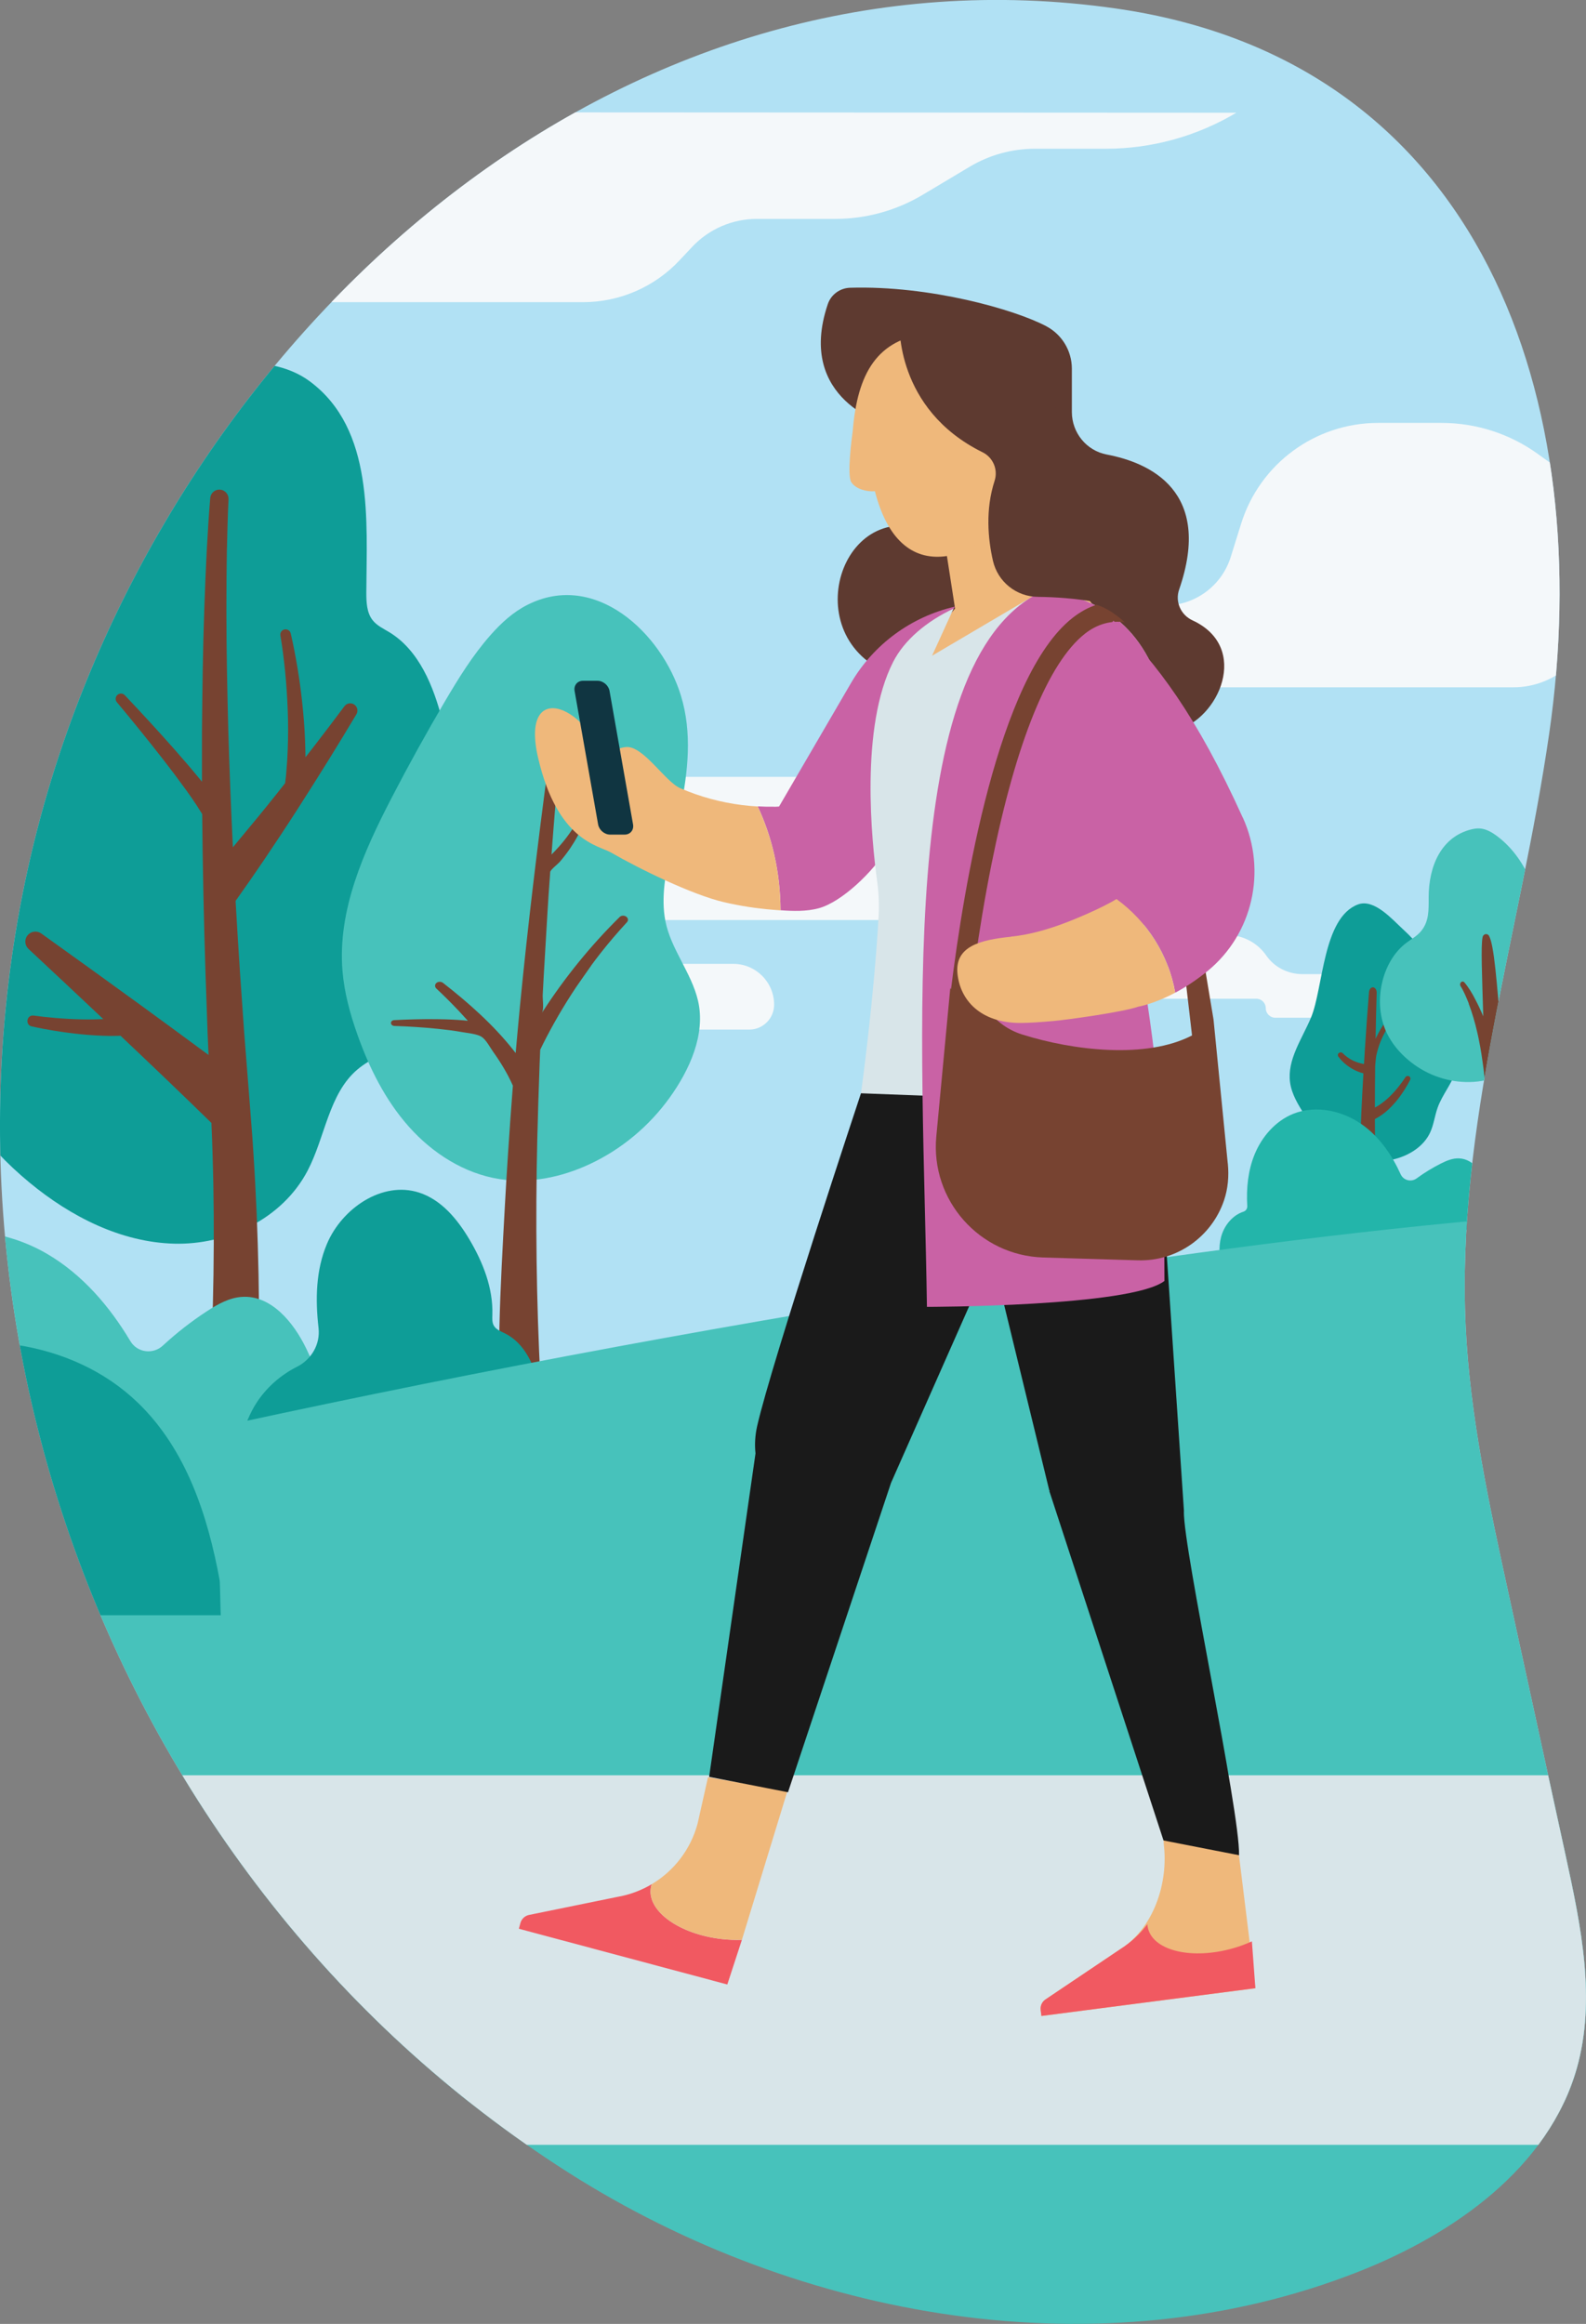 <?xml version="1.0" encoding="UTF-8"?><svg id="Layer_2" xmlns="http://www.w3.org/2000/svg" xmlns:xlink="http://www.w3.org/1999/xlink" viewBox="0 0 291.42 426.97"><rect x="0" y="0" width="291.42" height="426.97" fill="#808080" stroke="none"/><defs><style>.cls-1{fill:none;}.cls-2{clip-path:url(#clippath);}.cls-3{fill:#0383a4;}.cls-4{fill:#f15961;}.cls-5{fill:#efb87b;}.cls-6{fill:#f4f8fa;}.cls-7{fill:#b1e1f4;}.cls-8{fill:#d8e5e9;}.cls-9{fill:#c962a5;}.cls-10{fill:#23b5aa;}.cls-11{fill:#0e9d97;}.cls-12{fill:#103541;}.cls-13{fill:#1a1a1a;}.cls-14{fill:#47c2bb;}.cls-15{fill:#5e3a30;}.cls-16{fill:#774331;}</style><clipPath id="clippath"><path class="cls-1" d="m12.43,134.16c-34.58,97.11,5.17,209.74,91.97,264.98,42.69,27.17,98.01,36.78,145.11,18.28,17.67-6.94,35.04-19.15,40.22-37.42,3.57-12.61.79-26.03-2-38.84-3.52-16.15-7.04-32.29-10.56-48.44-3.53-16.18-7.07-32.46-7.86-49-1.75-36.7,10.07-72.53,15.34-108.89,8.81-60.71-11.98-123.63-79.68-133.28C116.71-11.03,40.86,54.32,12.43,134.16Z"/></clipPath></defs><g id="Layer_1-2"><g class="cls-2"><rect class="cls-7" x="-80.6" y="-7.27" width="475.53" height="393.54"/><path class="cls-6" d="m245.37,178.98h-6.03c-2.64,0-5.16-1.24-6.66-3.41-1.58-2.29-4.22-3.78-7.21-3.78h0c-2.54,0-4.72,1.51-5.7,3.68-.57,1.27-1.85,2.07-3.25,2.07h-2.61c-2.18,0-3.95,1.77-3.95,3.95h0c0,1.11.9,2.01,2.01,2.01h18.88c.96,0,1.73.78,1.73,1.73h0c0,.97.79,1.76,1.76,1.76h11.91c1.76,0,3.19-1.43,3.19-3.19v-.76c0-2.25-1.83-4.08-4.08-4.08Z"/><path class="cls-6" d="m169.75,156.96h-9.28c-2.36,0-4.27-1.91-4.27-4.27h0c0-5.5-4.46-9.96-9.96-9.96h-36.75v46.44h28.17c2.53,0,4.58-2.05,4.58-4.58h0c0-4.14-3.36-7.5-7.5-7.5h-16.57c-1.54,0-2.78-1.25-2.78-2.78h0c0-2.91,2.36-5.27,5.27-5.27h52.85c2.24,0,4.12-1.78,4.15-4.02.07-4.44-3.5-8.06-7.92-8.06Z"/><path class="cls-6" d="m379.62,89.79h0c0-4.6-3.73-8.33-8.33-8.33h-14.7c-3.34,0-6.41-1.83-8-4.77h0c-1.72-3.18-5.04-5.16-8.66-5.16h-13.65c-7.7,0-14.98,3.47-19.84,9.44h0c-3.3,4.05-8.24,6.4-13.46,6.4h0c-3.19,0-6.29-1-8.88-2.86l-1.52-1.1c-5.15-3.71-11.34-5.71-17.69-5.71h-11.67c-11.53,0-21.72,7.49-25.16,18.49l-1.92,6.15c-1.66,5.3-6.57,8.91-12.13,8.91h-12.34c-5.98,0-11.32,3.76-13.33,9.39h0c-.98,2.75,1.06,5.64,3.97,5.64h85.77c3.66,0,7.2-1.33,9.96-3.74l1.83-1.6c2.98-2.61,6.81-4.05,10.78-4.05h41.11c2.51,0,4.55-2.04,4.55-4.55h0c0-4.01-3.25-7.26-7.26-7.26h-16.49c-2.08,0-3.46-2.15-2.6-4.04h0c2.15-4.73,6.87-7.77,12.07-7.77h44.08c1.92,0,3.48-1.56,3.48-3.48Z"/><path class="cls-6" d="m46.78,20.62v34.9h60.34c6.72,0,13.14-2.78,17.73-7.68l2.33-2.48c3.08-3.28,7.38-5.14,11.88-5.14h14.41c5.66,0,11.22-1.53,16.09-4.44l8.64-5.16c3.61-2.15,7.74-3.29,11.94-3.29h13.03c8.45,0,16.74-2.29,24-6.62l-180.39-.09Z"/><path class="cls-11" d="m67.31,108.88c0,1.75.07,3.64,1.12,5.02.8,1.05,2.04,1.61,3.16,2.29,5.41,3.32,8.07,9.87,9.68,16.17,4.05,15.86,3.49,32.95-1.58,48.49-1.29,3.95-2.98,7.97-6.12,10.59-2.42,2.02-5.52,3.03-7.92,5.08-5.24,4.45-5.9,12.4-9.13,18.57-4.64,8.86-14.8,13.67-24.53,13.41-9.73-.26-18.94-4.93-26.55-11.21-8.35-6.89-15.24-16.02-18.17-26.65-2.94-10.63-1.53-22.79,4.98-31.54,3.88-5.21,9.45-9.23,11.82-15.34,1.64-4.23,1.55-9.04,3.34-13.21,2.35-5.46,7.69-9.2,9.57-14.86,1.64-4.95.32-10.34,0-15.56-.62-10.23,3.1-20.96,10.8-27.4,7.23-6.05,21.13-8.61,29.15-2.66,11.86,8.8,10.43,25.7,10.38,38.82Z"/><path class="cls-16" d="m5.07,187.35c.11-.5.58-.83,1.09-.76,1.32.18,2.67.33,4.01.44,1.65.14,3.3.23,4.94.26,1.3.03,2.59,0,3.87-.05-4.57-4.31-9.15-8.61-13.74-12.89-.71-.66-.79-1.76-.17-2.51.62-.75,1.71-.9,2.5-.34,6.13,4.39,12.25,8.79,18.35,13.23,4.14,3.02,8.28,6.05,12.4,9.1l-.17-3.9-.39-11.12c-.31-9.74-.52-19.49-.61-29.23-.03-.05-.06-.1-.09-.15-.31-.48-.6-.97-.92-1.46l-.98-1.45-1.02-1.44c-1.38-1.91-2.81-3.81-4.27-5.68-2.73-3.5-5.54-6.97-8.39-10.38-.34-.4-.29-.99.09-1.34h0c.39-.35,1-.33,1.36.05,3.08,3.25,6.11,6.54,9.08,9.9,1.59,1.8,3.16,3.63,4.69,5.49l.41.51c-.01-3.1-.01-6.19,0-9.29.07-7.42.16-14.83.42-22.25l.21-5.56c.07-1.85.18-3.71.26-5.56.18-3.16.36-6.3.63-9.48.08-.93.9-1.61,1.82-1.53.91.08,1.58.86,1.54,1.77-.15,3.1-.23,6.25-.3,9.38-.02,1.84-.06,3.68-.07,5.53l-.02,5.53c0,7.37.16,14.75.35,22.13.21,7.12.5,14.25.84,21.37.3-.37.64-.77,1.04-1.25,2.32-2.78,4.63-5.58,6.89-8.42.56-.7,1.11-1.4,1.67-2.11l.06-.51.11-.91.07-.91.14-1.82.09-1.83c.1-2.45.11-4.9.01-7.36-.09-2.46-.25-4.92-.5-7.38-.22-2.14-.49-4.3-.85-6.41-.09-.51.24-1,.74-1.11.52-.12,1.04.21,1.16.73.5,2.16.91,4.31,1.27,6.49.41,2.49.73,4.99.97,7.5.25,2.51.4,5.04.45,7.58l.02,1.18c.44-.56.88-1.13,1.32-1.69,1.97-2.55,3.92-5.11,5.84-7.69.42-.56,1.2-.7,1.79-.31.59.39.77,1.18.41,1.79-1.66,2.78-3.34,5.54-5.05,8.3-1.93,3.11-3.88,6.2-5.86,9.28-1.98,3.08-4.01,6.14-6.06,9.18-1.71,2.53-3.45,5.03-5.23,7.53.25,4.35.51,8.69.8,13.04l.77,11.04.87,11.04.43,5.55c.14,1.86.3,3.72.4,5.58.11,1.86.24,3.72.33,5.58l.27,5.59c.31,7.45.46,14.91.45,22.36,0,3.73-.05,7.46-.13,11.19-.05,1.87-.1,3.73-.17,5.61l-.11,2.81c-.04.95-.09,1.86-.14,2.85l-9.4-.74c.08-.86.16-1.79.23-2.69l.2-2.73c.13-1.82.24-3.65.35-5.48.2-3.66.38-7.32.51-10.99.26-7.33.37-14.67.32-22.01l-.07-5.5c-.03-1.83-.09-3.67-.14-5.5-.04-1.83-.13-3.67-.2-5.5v-.29c-5.5-5.38-11.1-10.72-16.71-16.03-.69.02-1.38.04-2.07.03-1.73-.03-3.44-.13-5.14-.3-1.7-.17-3.39-.4-5.07-.67-1.37-.23-2.72-.48-4.08-.79-.52-.11-.84-.63-.73-1.15v-.02Z"/><path class="cls-11" d="m267.97,191.05c.17,1.93.15,3.92-.46,5.76-.79,2.38-2.51,4.35-3.35,6.7-.54,1.5-.71,3.13-1.38,4.57-1.15,2.47-3.66,4.1-6.29,4.82-2.63.71-5.41.62-8.13.46-1.11-.06-2.27-.16-3.21-.76-.82-.52-1.36-1.36-1.88-2.18-1.16-1.83-2.33-3.65-3.49-5.48-1.19-1.88-2.42-3.83-2.73-6.03-.59-4.2,2.2-8.03,3.84-11.94,2.27-5.41,2.14-18.35,8.62-20.79,2.98-1.12,6.3,2.74,8.29,4.56,2.69,2.46,4.95,5.39,6.66,8.6,1.92,3.62,3.16,7.61,3.51,11.7Z"/><path class="cls-16" d="m246.02,193.49l.06-.05c.18-.14.44-.12.61.04.28.28.58.55.9.77.42.31.88.56,1.36.76.47.2.97.35,1.47.44.07.01.14.02.21.03.05-.84.1-1.67.15-2.51.23-3.57.48-7.14.77-10.7.04-.52.38-.91.76-.87.38.04.67.49.65,1.01-.09,2.81-.15,5.62-.2,8.44.09-.19.18-.37.27-.55.1-.21.21-.43.33-.63l.34-.62.38-.6c.24-.41.52-.79.79-1.18.18-.25.37-.5.56-.75.16-.21.46-.24.66-.08.2.16.23.45.07.65-.46.59-.9,1.2-1.28,1.85l-.34.59-.31.6c-.11.2-.2.4-.29.61-.09.21-.19.41-.27.62-.33.84-.59,1.69-.78,2.57-.07.31-.15,1.24-.21,1.91-.03,2.55-.05,5.1-.05,7.65.31-.16.61-.33.9-.53.65-.45,1.28-.97,1.87-1.54.58-.58,1.14-1.19,1.65-1.85.42-.53.82-1.09,1.19-1.65.14-.22.42-.3.65-.18.24.12.34.42.22.66-.33.65-.68,1.26-1.07,1.87-.47.74-.99,1.46-1.56,2.14-.58.68-1.21,1.33-1.91,1.92-.59.48-1.24.91-1.94,1.28.04,8.69.08,16.12,2.63,24.51h-5.16c-.21-1.85-.06-5.06-.17-6.93-.37-6.18,0-12.36.2-18.54.11-2.48.25-4.96.39-7.44-.18-.05-.36-.1-.54-.16-.6-.2-1.17-.46-1.7-.79-.53-.32-1.03-.69-1.47-1.12-.34-.31-.63-.66-.9-1.02-.15-.2-.11-.49.09-.65Z"/><path class="cls-14" d="m279.51,158.48c-1.21-1.91-2.7-3.57-4.43-4.86-.94-.7-1.98-1.31-3.1-1.4-.57-.05-1.14.04-1.7.18-5.38,1.37-7.77,6.6-7.77,12.47,0,2.31.1,4.44-1.43,6.25-.75.89-1.76,1.42-2.66,2.1-4.57,3.41-6.24,11.07-3.61,16.55.95,1.99,2.37,3.65,3.96,4.99,3.03,2.56,6.76,3.94,10.51,4.04,4.28.12,7.52-1.36,10.92-4.14,3.71-3.04,7.3-6.73,8.9-11.77.84-2.64,1.05-5.66.04-8.23-.54-1.39-1.5-2.6-2.66-3.35-1.01-.65-2.11-.35-2.69-.11-.22.09-.45-.06-.49-.32-.26-1.55-1.06-6.11-1.57-7.67-.55-1.68-1.31-3.29-2.23-4.74Z"/><path class="cls-16" d="m269.86,184.39c.15.43.32.85.46,1.28.14.44.28.87.41,1.3l.37,1.32c.22.9.45,1.78.62,2.69.38,1.8.64,3.63.88,5.46l.17,1.64c.1,7.72.06,16.92-.36,27.34,2.32-.44,4.66-.87,7.03-1.28-1.44-10.59-2.38-19.97-3.07-27.77.03-.23.05-.46.08-.69l.13-.79.07-.4.09-.39.17-.78.21-.77.11-.39.12-.38c.08-.25.16-.51.25-.76.37-1,.8-1.98,1.32-2.92.48-.87,1.04-1.73,1.68-2.46.07-.08.08-.21.02-.3-.06-.1-.19-.14-.28-.07-.82.58-1.55,1.29-2.25,2.05-.74.82-1.42,1.73-2.03,2.69-.07.11-.13.22-.2.33-.84-10.1-1.32-16.61-2.24-18.36-.15-.29-.46-.42-.74-.33-.24.07-.42.28-.47.56-.32,1.66-.1,6.7.13,14.52l-.22-.52c-.19-.44-.4-.86-.59-1.29-.2-.43-.43-.85-.64-1.27-.55-1.1-1.23-2.22-2.01-3.15-.18-.21-.48-.22-.66,0,0,0,0,0,0,.01-.16.18-.18.47-.05.67.62.98,1.08,2.12,1.52,3.21Z"/><path class="cls-14" d="m123.34,155.86c-1.06,4.45-1.9,9.04-1.09,13.31,1,5.2,4.78,9.5,6,14.66,1.47,6.22-1.6,12.81-5.16,17.78-3.78,5.28-8.92,9.58-14.81,12.31-5.13,2.38-10.92,3.58-16.51,2.71-6.45-1.01-12.28-4.73-16.62-9.6-4.34-4.87-7.31-10.83-9.49-16.98-1.34-3.78-2.4-7.68-2.73-11.67-.92-11.13,3.89-21.88,9.03-31.8,3.09-5.96,6.34-11.84,9.74-17.63,2.53-4.3,5.16-8.57,8.47-12.31,1.93-2.18,4.12-4.19,6.72-5.5,12.5-6.35,24.71,5.21,28.22,16.65,2.11,6.87,1.31,14-.09,20.92-.46,2.29-1.11,4.69-1.69,7.14Z"/><path class="cls-16" d="m108.61,177.42c.57-.78,1.15-1.55,1.75-2.31,1.53-1.95,3.15-3.84,4.85-5.68.28-.31.22-.75-.14-1.01-.36-.26-.91-.24-1.21.06-5.35,5.27-10.1,11.15-14.08,17.3-.08.12-.16.24-.23.37.45-.7.13-2.54.17-3.36.06-1.12.12-2.23.18-3.35.22-3.9.45-7.79.69-11.68l.22-3.48.25-3.47.04-.6c.03-.4,1.39-1.45,1.73-1.83.68-.79,1.31-1.61,1.89-2.45,1.04-1.53,1.93-3.15,2.6-4.83.11-.28-.07-.59-.4-.69-.31-.09-.64.02-.77.27-1.22,2.29-2.86,4.38-4.77,6.28-.01.01-.03.03-.04.04.39-5.41.86-10.81,1.31-16.21.04-.45-.35-.85-.88-.9-.53-.05-1,.26-1.06.71-1.92,14.7-3.73,29.43-5.16,44.17-.28,2.9-.54,5.8-.8,8.7,0,0-.49-.62-.49-.62-3.57-4.51-8.14-8.59-12.85-12.26-.36-.28-.91-.27-1.23.02-.32.28-.31.73,0,1.02,1.41,1.31,2.78,2.69,4.1,4.08.57.61,1.14,1.23,1.69,1.84-.27-.03-.53-.05-.8-.08-1.51-.13-3-.19-4.49-.21-1.49-.03-2.97-.02-4.45.02-1.28.03-2.54.08-3.82.15-.34.02-.59.26-.57.55.02.28.29.51.63.52,1.25.04,2.52.1,3.77.18,1.45.09,2.91.21,4.35.36,1.44.15,2.87.33,4.27.58,1.01.18,2.77.33,3.61.86s1.58,1.97,2.14,2.76c1.42,1.99,2.67,4.06,3.63,6.23-.67,8.66-1.21,17.16-1.48,22.24-.4,7.34-.82,14.7-.99,22.05-.07,3.16.1,6.32.11,9.48,0,0,7.44.59,7.44.59-.77-14.79-.95-29.55-.6-44.33.11-4.65.26-9.29.43-13.94.04-.89.08-1.79.11-2.68.17-.35.34-.71.52-1.07,1.8-3.58,3.83-7.07,6.08-10.44,0,0,2.58-3.71,2.77-3.96Z"/><path class="cls-10" d="m275.11,225.61c-.2-2.58-.84-5.19-1.59-7.33-.9-2.58-2.7-5.35-5.43-5.45-1.18-.05-2.31.43-3.36.96-1.54.78-3.02,1.68-4.42,2.71-1.01.74-2.44.38-2.95-.76-1.56-3.44-3.73-6.62-6.73-8.87-3.67-2.76-8.74-3.94-13-2.23-3.26,1.31-5.75,4.18-7.09,7.43-1.23,2.99-1.55,6.28-1.36,9.51.03.46-.25.9-.69,1.04-2.03.65-3.57,2.56-4.12,4.65-.5,1.89-.32,3.9.19,5.8,18.16-4.04,35.3-6.53,50.54-7.47Z"/><path class="cls-11" d="m296.86,224.25c-.29-2.09-.93-4.22-2.67-5.34-.36-.23-.77-.43-.94-.82-.14-.32-.07-.68-.02-1.02.35-2.44-.32-4.93-1.33-7.18-.9-1.99-2.18-3.96-4.17-4.86-3.26-1.47-7.27.65-9.02,3.77-1.3,2.31-1.66,4.99-1.65,7.67,0,1.51-.97,2.83-2.39,3.35-1.6.59-3.05,1.61-4.13,2.94-.62.76-1.33,1.96-1.78,3.23,10.05-1.17,19.49-1.75,28.1-1.75Z"/><path class="cls-11" d="m169.37,239.15c-.65-4.26-1.1-10.22.31-14.06,1.68-4.54,7.57-6.89,12.06-6.42,4.04.43,7.69,2.66,10.44,5.69.86.95,2.33,1.03,3.27.18,1.84-1.68,4.5-2.49,6.95-1.96,2.64.57,4.86,2.66,5.73,5.2.32.93,1.17,1.55,2.15,1.61.93.06,1.85.42,2.62.95.77.53,1.42,1.21,2.01,1.94-13.98,1.16-29.31,3.45-45.55,6.86Z"/><path class="cls-14" d="m61.04,261.88c-.97-5.03-2.8-10.02-4.75-14.07-2.34-4.87-6.5-9.92-11.89-9.53-2.32.17-4.44,1.36-6.39,2.64-2.87,1.87-5.57,3.98-8.09,6.31-1.82,1.68-4.71,1.29-5.97-.83-3.83-6.42-8.8-12.19-15.2-15.97-7.84-4.62-18.06-5.82-26.07-1.5-6.13,3.31-10.39,9.5-12.3,16.19-1.75,6.15-1.66,12.69-.56,19.01.16.9-.29,1.82-1.13,2.2-3.84,1.73-6.45,5.83-7.08,10.07-.57,3.84.24,7.73,1.66,11.37,34.83-11.97,68-20.65,97.76-25.89Z"/><path class="cls-11" d="m99.19,254.88c-1.03-4.06-2.77-8.1-6.43-9.91-.75-.37-1.61-.68-2.02-1.41-.34-.59-.29-1.32-.27-2,.15-4.88-1.72-9.62-4.21-13.82-2.2-3.72-5.16-7.31-9.27-8.63-6.75-2.17-14.15,2.89-16.91,9.42-2.05,4.84-2.15,10.18-1.55,15.46.34,2.97-1.28,5.78-3.96,7.13-3.02,1.52-5.65,3.84-7.48,6.69-1.05,1.63-2.19,4.16-2.79,6.75,19.52-4.52,37.95-7.75,54.89-9.66Z"/><path class="cls-14" d="m202.25,232.72c63.05-9.21,127.13-15.87,190.42-8.45.76.09,1.51.19,2.26.28v237.28H-80.6s0-170.04,0-170.04c92.97-25.41,187.48-45.15,282.85-59.07Z"/><rect class="cls-8" x="-80.6" y="326.17" width="475.53" height="67.9"/><path class="cls-11" d="m-79.43,185.84c4.28.96,8.46,2.31,12.43,4.21,11.37,5.44,20.41,15.08,26.51,26.11,4.86,8.78,7.94,18.43,9.92,28.29.75,3.72,4.55,6.03,8.17,4.86,16.37-5.34,35.53-3.4,47.78,8.46,8.87,8.58,12.8,20.72,14.98,32.57.08.45.15,5.99.21,6.43h-119.99v-110.92Z"/><path class="cls-15" d="m192.26,59.94c-5.83-3.08-21.38-7.51-36.07-7.07-1.86.06-3.5,1.26-4.09,3.02-5.96,17.67,10.82,22.12,10.82,22.12l4.68,18.69c-15.46-2.4-21.15,25.15.88,28.37,22.03,3.22,32.26,12.99,47.61,9.1,7.84-1.99,13.75-15.24,3.03-20.19-2.15-.99-3.24-3.42-2.46-5.66,6.26-18.09-5.4-23.31-13.3-24.81-3.73-.71-6.4-4-6.41-7.8v-8.02c-.02-3.25-1.82-6.23-4.7-7.75Z"/><polygon class="cls-5" points="172.69 93.76 175.49 111.81 155.77 135.25 213.94 126.52 204.33 115.71 186.48 92.5 172.69 93.76"/><path class="cls-9" d="m142.21,148.23c.31,0,.63-.02.94-.05l13.21-22.67c4.15-7.12,11.07-12.21,19.1-14.05l-9.13,13.71,7.51,14.9s-8.46,11.7-10.98,16.02c-2.27,3.89-8.13,9.65-12.48,10.8-2.24.59-4.64.52-6.96.35-.03-6.97-1.56-13.49-4.2-19.09,1,.06,1.99.08,2.99.06Z"/><path class="cls-5" d="m133,165.75c-5.85-1.37-15.51-6.1-20.72-9.11-2.32-1.34-9.83-2.07-13.4-17.37-3.52-15.1,10.07-9.56,12.58,2.52,1.19-2.52.75-4.23,3.52-4.53,3.17-.35,7.2,6.33,10,7.55,3.61,1.57,7.44,2.61,11.34,3.1.96.12,1.92.21,2.89.26,2.65,5.6,4.18,12.12,4.2,19.09-.48-.03-.95-.07-1.42-.11-3.03-.24-6.04-.71-9-1.4Z"/><path class="cls-8" d="m161.44,168.36c.12-2.1.03-4.21-.25-6.3-1.03-7.46-3.21-28.48,2.94-40.48,2.03-3.97,6.1-7.42,11.08-9.76l-3.95,8.66,20.11-11.85c9.95.62,19.39,6.31,22.43,20.15,3.19,14.53-1.12,24-3.4,38.99-2.35,15.46,4.98,33.33,2.12,52.36-2.85,19.02-60.87,24.25-56.12-6.66,3.51-22.81,4.67-38.48,5.04-45.11Z"/><path class="cls-3" d="m195.8,248.84s0,0,0,0c0,0,0,0,0,0Zm.02,0s0,0-.01,0c0,0,0,0,.01,0Z"/><path class="cls-5" d="m212.65,304.9l1.18,33.88c.91,7.14-1.85,15.5-7.97,19.34l-13.69,9.2c-.69.43-1.06,1.22-.95,2.02l.14,1.06,39.31-5.1-3.18-25.78-14.83-34.62Z"/><path class="cls-4" d="m210.97,354.42c-.08-.29-.13-.58-.15-.88-1.34,1.78-3.01,3.34-4.96,4.57l-13.69,9.2c-.69.43-1.06,1.22-.95,2.02l.14,1.06,39.31-5.1-.64-8.6c-1.09.49-2.26.93-3.5,1.28-7.44,2.1-14.41.51-15.56-3.55Z"/><path class="cls-4" d="m119.56,347.05c.03-.3.1-.59.2-.87-1.91,1.14-4.05,1.95-6.33,2.34l-16.16,3.3c-.8.14-1.44.73-1.65,1.51l-.28,1.04,38.3,10.24,2.68-8.2c-1.2.04-2.44,0-3.72-.15-7.69-.88-13.52-5.01-13.04-9.2Z"/><path class="cls-5" d="m130.09,326.54l-1.92,8.55c-1.28,4.73-4.34,8.66-8.41,11.09-.09.28-.16.57-.2.87-.48,4.2,5.35,8.32,13.04,9.2,1.28.15,2.52.19,3.72.15l8.37-27.35-14.6-2.52Z"/><path class="cls-13" d="m217.55,277.68l-5.02-74.75-54.33-2.06s-16.4,49.36-19.08,61.16c-.37,1.64-.48,3.34-.3,5.01l-8.52,59.42,14.49,2.83,18.93-56.84,16.33-36.91h3.43l9.33,38.34.14.02-.14.05,20.98,64.2,13.88,2.71c.18-8.21-10.24-56.11-10.14-63.17Z"/><path class="cls-5" d="m170.72,61.24c-9.61,1-13.18,7.4-14.04,17.99-.19,1.33-1.07,8.1-.26,9.36.81,1.26,2.79,1.78,4.34,1.67,2.3,8.91,6.86,12.58,12.69,11.97,7.94-.83,14.25-8.77,12.71-23.42-1.23-11.79-5.11-18.65-15.43-17.57Z"/><path class="cls-9" d="m191.47,108.65c9.92.65,19.31,6.35,22.34,20.14,3.19,14.53-1.12,24-3.4,38.99-2.35,15.46,3.55,14.78,3.55,67.57-6.18,4.76-43.64,4.76-43.64,4.76-.72-49.32-5.99-118.45,21.15-131.46Z"/><path class="cls-16" d="m225.6,213.8l-2.62-26.48-8.05-48.34-2.29-3.73,6.39,54.99c-8.4,4.37-21.82,2.79-31.24-.18-5.82-1.84-9.44-7.64-8.59-13.69.74-5.21,1.72-11.3,2.98-17.58,4.49-22.41,10.43-37.05,17.17-42.36,2.27-1.79,4.85-2.47,7.3-2.09,0,0-2.46-2.44-5.19-3.22-1.51.49-2.97,1.3-4.39,2.41-13.71,10.78-20.04,49.72-22.32,68.21-.09-.13-.14-.21-.14-.21l-2.57,27.28c-1.09,11.69,7.92,21.88,19.66,22.23l17.36.52c7.31.22,13.61-4.43,15.84-10.99.74-2.17.93-4.48.71-6.75Z"/><path class="cls-9" d="m228.36,150.24c-8.45-18.68-15.89-28.54-23.78-36.21-1.31,2.06-2.67,4.08-4.01,6.11l-2.96,25.93,12.24,16.56c-.77.34-2.46,1.34-4.69,2.55,5.6,4.09,9.56,10.2,10.78,17.21,1.8-.96,3.84-2.26,5.98-4.01,8.28-6.8,10.87-18.37,6.46-28.13Z"/><path class="cls-5" d="m185.74,172.09c3.54-.35,7.02-1.39,10.33-2.66,1.07-.41,6.21-2.48,9.08-4.25,5.6,4.09,9.56,10.2,10.78,17.21-4,2.13-6.8,2.57-6.8,2.57-2.71.98-13.06,2.41-15.56,2.63-2.3.2-4.41.36-6.15.36-7.22-.03-11-4.14-11.49-9.08-.49-4.95,4.08-6.19,9.82-6.76Z"/><path class="cls-15" d="m192.01,64.27c-9.01-4.77-26.72-4.84-26.72-4.84,0,0-.86,15.71,15.24,23.66,1.95.96,2.89,3.19,2.22,5.26-1.71,5.29-1.22,10.64-.3,14.68.88,3.85,4.28,6.59,8.23,6.63,6.14.07,15.67.92,21.68,5.07,9.45,6.52-17.98-22.08-20.34-50.45Z"/><path class="cls-12" d="m112.1,153.34h2.68c1.03,0,1.72-.84,1.54-1.87l-4.32-24.52c-.18-1.03-1.17-1.87-2.2-1.87h-2.68c-1.03,0-1.72.84-1.54,1.87l4.32,24.52c.18,1.03,1.17,1.87,2.2,1.87Z"/></g></g></svg>